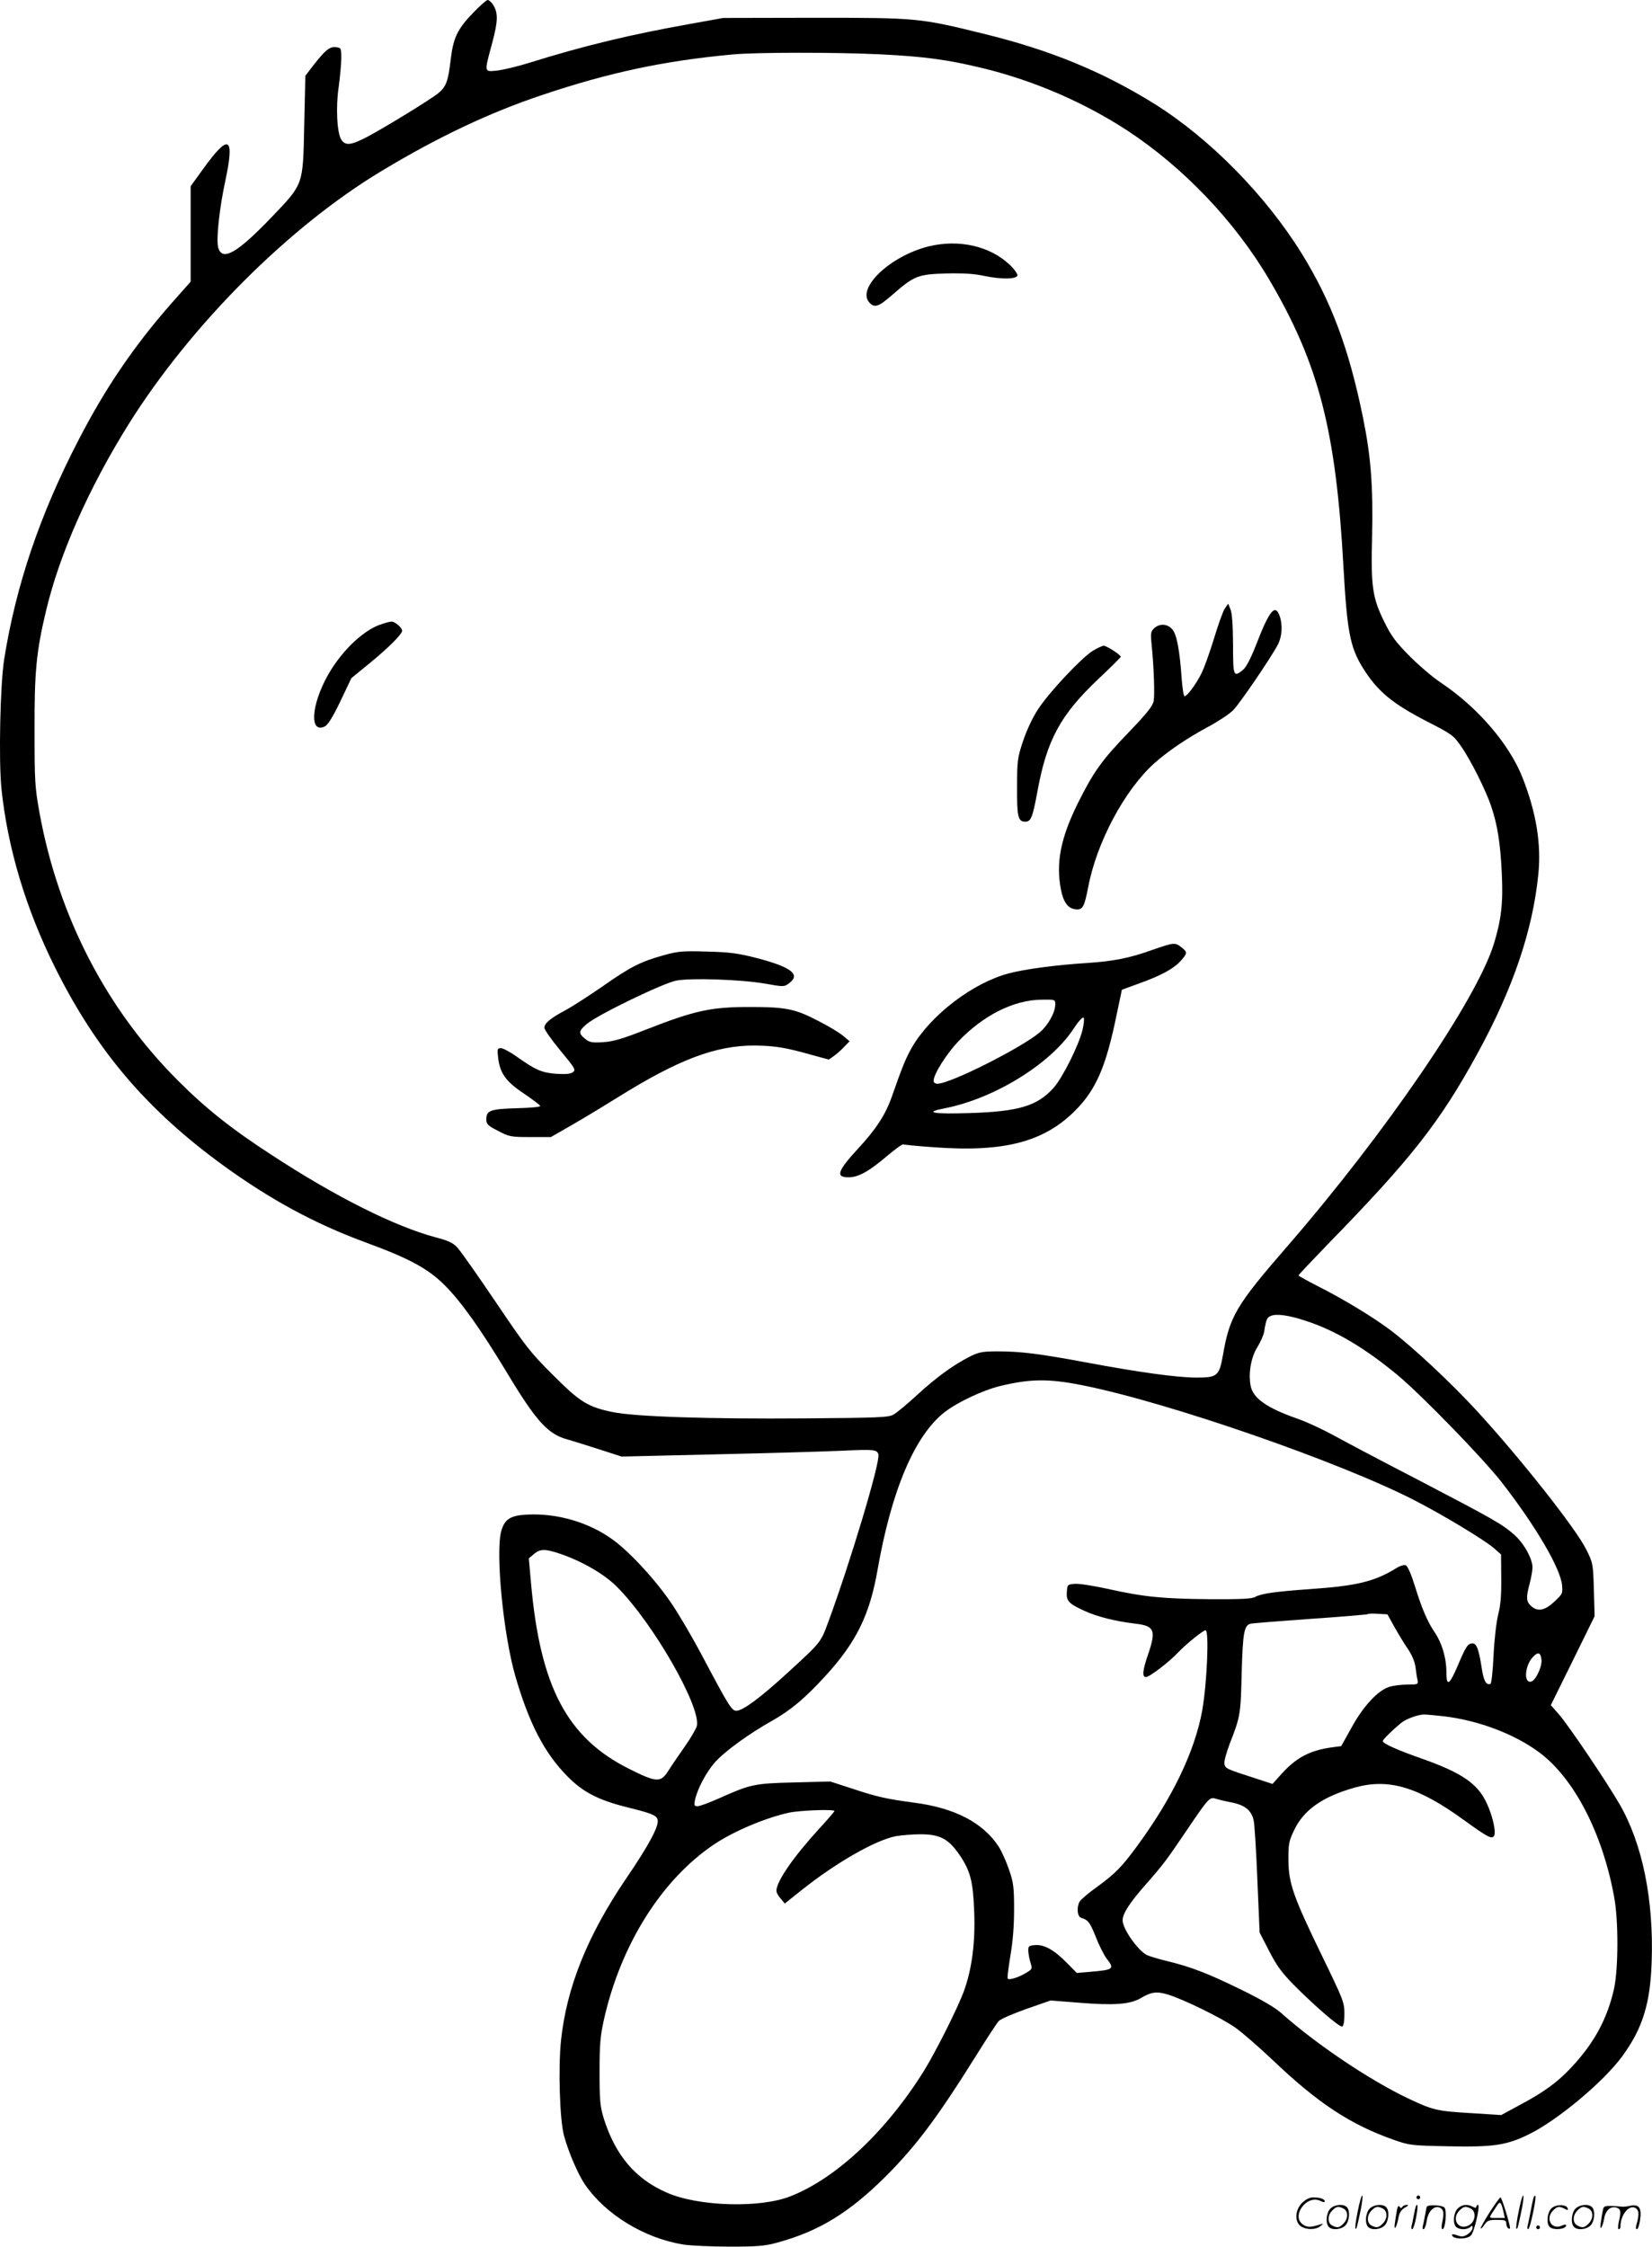 <svg version="1.0" xmlns="http://www.w3.org/2000/svg"
  viewBox="0 0 882.723 1200.331"
 preserveAspectRatio="xMidYMid meet">
<g transform="translate(-1.138,1201) scale(0.1,-0.1)"
fill="#000000" stroke="none">
<path d="M2539 11941 c-83 -86 -105 -132 -119 -246 -14 -121 -25 -149 -68
-184 -47 -37 -284 -182 -380 -233 -85 -44 -115 -48 -137 -14 -23 35 -30 174
-14 281 7 50 13 117 14 150 0 59 -1 60 -29 63 -33 4 -57 -16 -121 -98 l-42
-55 -6 -263 c-7 -325 -2 -312 -176 -494 -184 -192 -264 -237 -284 -159 -11 44
7 211 39 358 50 235 19 252 -118 62 l-68 -94 0 -255 0 -255 -102 -115 c-201
-229 -353 -452 -497 -731 -206 -397 -334 -775 -397 -1169 -22 -138 -30 -542
-15 -693 33 -317 130 -642 287 -957 221 -443 489 -759 899 -1057 251 -182 489
-311 755 -409 238 -87 340 -142 430 -233 89 -90 190 -233 331 -466 157 -261
219 -328 324 -356 22 -6 96 -29 164 -51 l124 -40 506 12 c278 6 578 15 666 19
177 8 192 7 200 -19 12 -37 -151 -580 -269 -899 -40 -107 -36 -103 -216 -268
-145 -133 -239 -203 -274 -203 -25 0 -41 26 -186 300 -45 85 -115 205 -155
265 -84 127 -229 285 -322 351 -126 91 -294 140 -454 132 -89 -4 -121 -24
-139 -87 -32 -115 11 -555 75 -776 73 -252 156 -412 278 -535 82 -84 165 -127
317 -165 133 -33 158 -43 165 -66 10 -32 -44 -134 -171 -320 -205 -303 -315
-578 -345 -861 -15 -147 -7 -422 16 -508 24 -88 75 -207 112 -261 111 -161
317 -287 526 -321 40 -6 151 -11 247 -11 147 0 188 3 253 21 225 61 386 160
583 356 165 166 274 312 489 656 53 85 104 163 114 173 10 10 76 39 147 64
l129 45 153 -12 c184 -15 269 -9 326 23 59 35 87 39 147 21 81 -24 292 -127
364 -179 35 -25 126 -104 202 -176 237 -226 413 -341 638 -420 87 -31 96 -32
295 -36 242 -5 312 5 435 66 152 76 393 277 494 414 109 149 151 281 158 509
11 328 -49 625 -170 836 -68 118 -275 426 -327 484 l-42 48 117 237 117 238
-4 142 c-4 139 -5 143 -41 215 -54 110 -350 485 -585 741 -138 150 -338 337
-459 429 -94 71 -256 169 -393 238 -55 28 -100 53 -100 56 0 3 69 76 153 163
450 461 603 656 805 1026 187 342 293 653 323 952 17 164 -11 332 -84 518 -71
180 -239 375 -434 506 -43 28 -119 93 -169 143 -76 77 -98 107 -137 186 -62
126 -71 188 -64 450 6 271 -6 428 -48 636 -76 373 -170 624 -329 881 -193 311
-492 615 -789 800 -274 170 -552 285 -907 372 -346 85 -353 86 -905 86 l-490
-1 -177 -32 c-314 -56 -562 -115 -857 -207 -63 -20 -141 -38 -173 -42 -71 -7
-70 -13 -27 146 32 120 33 163 4 207 -8 13 -21 24 -28 24 -6 0 -42 -31 -78
-69z m2170 -221 c246 -12 368 -29 561 -76 271 -67 536 -182 766 -332 298 -196
571 -481 755 -792 267 -452 359 -809 399 -1540 19 -339 35 -426 101 -534 80
-130 159 -195 356 -296 119 -61 131 -69 170 -125 52 -74 134 -237 163 -325 33
-97 49 -199 56 -357 8 -158 -3 -248 -43 -378 -93 -298 -576 -1005 -1099 -1609
-279 -321 -312 -378 -348 -586 -20 -112 -30 -120 -142 -120 -103 0 -311 29
-589 81 -248 46 -347 59 -473 59 -80 0 -100 -4 -145 -26 -91 -46 -179 -110
-282 -204 -55 -51 -113 -99 -130 -108 -26 -15 -84 -17 -475 -20 -510 -4 -909
9 -1026 34 -131 27 -174 53 -319 199 -120 119 -145 152 -305 389 -96 142 -188
273 -205 291 -23 25 -49 37 -115 54 -220 59 -534 216 -875 439 -216 140 -353
249 -501 397 -384 383 -641 879 -742 1435 -24 134 -26 166 -26 435 -1 314 9
422 61 640 71 301 227 654 440 996 332 531 860 1060 1356 1357 302 182 576
311 857 405 358 120 649 182 1015 216 128 12 545 12 784 1z m2280 -6767 c160
-52 317 -146 493 -292 130 -109 457 -446 554 -571 181 -233 313 -458 322 -549
4 -45 2 -48 -42 -89 -52 -48 -89 -54 -124 -22 -26 24 -27 45 -7 120 8 30 15
69 15 86 0 46 -46 129 -98 175 -64 56 -113 84 -512 292 -190 98 -392 205 -450
237 -58 32 -144 72 -192 89 -167 58 -241 110 -254 177 -13 68 2 152 36 207 17
27 33 64 36 81 11 68 15 77 37 86 30 12 97 3 186 -27z m-1194 -344 c459 -91
1388 -414 1781 -618 153 -79 364 -207 415 -250 l41 -36 1 -125 c1 -91 -3 -144
-16 -195 -10 -40 -21 -133 -25 -219 -4 -84 -11 -151 -17 -153 -23 -7 -36 18
-46 83 -15 99 -27 134 -49 134 -25 0 -36 -16 -78 -116 -46 -108 -62 -118 -62
-37 0 75 -24 155 -62 211 -39 57 -69 127 -107 250 -20 64 -38 105 -48 109 -9
4 -32 -3 -52 -16 -115 -71 -212 -94 -458 -111 -186 -13 -263 -24 -295 -42 -17
-10 -78 -13 -243 -12 -249 2 -352 12 -544 55 -74 16 -153 29 -176 27 -39 -3
-40 -4 -43 -41 -4 -50 8 -64 93 -103 68 -31 164 -56 275 -69 100 -12 110 -35
66 -164 -29 -84 -33 -121 -12 -121 20 0 123 79 176 135 41 43 131 115 143 115
20 0 8 -283 -18 -430 -40 -218 -159 -466 -347 -722 -81 -111 -118 -149 -216
-220 -45 -32 -87 -68 -92 -78 -17 -31 -12 -80 8 -86 38 -12 47 -24 78 -101 17
-44 43 -96 57 -115 45 -58 41 -62 -88 -73 l-70 -6 -50 51 c-69 71 -124 102
-172 98 -35 -3 -38 -5 -37 -33 1 -16 6 -44 12 -62 10 -31 9 -34 -23 -53 -41
-25 -93 -41 -99 -31 -3 4 4 59 14 121 13 74 20 158 20 247 0 118 -3 144 -26
211 -14 42 -39 98 -55 124 -83 129 -235 209 -454 237 -147 20 -194 30 -324 73
l-123 40 -192 -5 c-213 -5 -235 -10 -398 -83 -54 -24 -107 -44 -119 -44 -18 0
-20 4 -14 33 12 58 61 151 108 203 53 59 182 152 303 220 101 57 175 119 286
240 164 179 236 325 278 564 75 430 200 723 361 847 68 52 202 115 291 137
162 40 264 41 443 5z m-2792 -900 c116 -39 238 -109 304 -176 193 -192 450
-641 428 -744 -4 -15 -32 -64 -63 -108 -31 -44 -70 -101 -87 -128 -43 -69 -63
-68 -213 7 -330 165 -474 438 -523 990 l-12 134 27 23 c33 28 59 29 139 2z
m4458 -389 c20 -36 52 -89 72 -118 23 -34 38 -69 42 -100 3 -26 8 -57 11 -69
4 -22 1 -23 -52 -23 -31 0 -75 -5 -98 -12 -61 -18 -141 -104 -204 -220 l-54
-97 -46 -6 c-119 -16 -191 -53 -270 -139 l-51 -57 -98 32 c-149 48 -153 50
-159 74 -3 13 9 58 29 111 56 142 58 158 63 374 6 216 13 257 48 265 11 3 156
14 321 26 165 11 302 23 305 25 2 3 27 4 54 2 l51 -3 36 -65z m787 -178 c4
-34 -29 -106 -52 -115 -44 -17 -39 82 6 130 28 30 42 25 46 -15z m-518 -302
c186 -23 375 -95 507 -193 185 -138 337 -431 399 -770 24 -127 23 -383 0 -491
-35 -159 -106 -291 -227 -420 -74 -80 -148 -134 -280 -204 l-96 -52 -159 10
c-183 11 -204 15 -339 79 -206 98 -490 289 -673 452 -35 32 -105 73 -215 127
-179 88 -270 123 -397 154 -46 11 -96 26 -111 33 -49 26 -129 140 -129 185 0
36 36 92 122 190 99 113 109 127 223 295 115 170 120 175 153 165 15 -5 53
-14 85 -20 70 -14 105 -42 117 -95 5 -22 14 -166 20 -320 l12 -280 51 -99 c40
-78 67 -115 131 -180 112 -113 245 -228 259 -223 8 2 12 28 12 68 0 61 -6 75
-117 304 -156 321 -181 392 -182 515 -1 84 2 102 28 157 51 112 153 184 328
233 181 50 338 3 583 -175 125 -90 144 -100 158 -86 15 15 -4 105 -37 176 -49
107 -135 165 -358 243 -124 44 -198 77 -198 90 0 8 50 57 97 96 26 22 89 45
123 46 14 0 64 -5 110 -10z m-3260 -506 c0 -3 -37 -46 -82 -95 -139 -152 -227
-280 -228 -331 0 -9 10 -28 23 -42 l22 -26 90 72 c186 148 395 267 504 288 30
5 88 10 131 10 103 0 149 -24 207 -108 60 -88 74 -143 80 -309 6 -162 -12
-300 -54 -418 -32 -89 -150 -324 -214 -428 -200 -321 -465 -572 -711 -670
-163 -66 -496 -56 -665 19 -167 73 -273 199 -335 394 -20 67 -23 94 -23 250 0
147 4 192 23 278 90 403 310 752 592 940 104 69 270 139 395 167 60 13 245 20
245 9z M4975 10694 c-208 -51 -392 -227 -316 -303 27 -27 49 -19 123 46 115
100 134 107 283 112 95 2 151 -1 210 -14 89 -18 166 -17 173 3 2 7 -16 33 -40
56 -105 101 -271 139 -433 100z M6555 8757 c-10 -15 -35 -87 -57 -159 -22 -72
-52 -157 -68 -188 -29 -58 -76 -120 -89 -120 -5 0 -11 39 -15 88 -11 160 -27
242 -50 269 -26 31 -68 33 -97 7 -18 -17 -20 -26 -15 -79 13 -123 18 -275 12
-310 -6 -28 -34 -64 -134 -168 -144 -149 -188 -211 -273 -382 -90 -183 -116
-314 -89 -456 13 -69 38 -103 78 -107 39 -4 47 11 68 118 45 239 194 518 352
661 74 66 177 136 293 198 52 28 111 67 131 88 37 39 200 278 237 348 23 44
27 105 10 154 -24 67 -54 31 -125 -152 -30 -77 -55 -124 -72 -137 -50 -40 -52
-33 -52 138 -1 104 -5 167 -14 187 l-12 30 -19 -28z M2035 8670 c-92 -36 -202
-144 -271 -266 -90 -160 -100 -313 -19 -276 18 8 42 46 85 135 l59 124 98 80
c100 82 173 155 173 173 0 17 -39 50 -57 49 -10 0 -40 -9 -68 -19z M5849 8532
c-63 -41 -232 -221 -290 -310 -30 -45 -61 -112 -81 -171 -30 -90 -32 -105 -32
-247 -1 -158 5 -184 44 -184 30 0 39 22 65 163 50 274 123 408 325 599 66 62
120 116 120 119 0 10 -75 59 -91 59 -8 0 -35 -13 -60 -28z M6166 6934 c-119
-43 -208 -60 -346 -69 -160 -10 -337 -33 -420 -56 -191 -51 -412 -220 -513
-390 -35 -61 -52 -102 -111 -270 -33 -94 -84 -173 -180 -276 -111 -121 -121
-153 -50 -153 52 0 109 32 203 112 45 38 85 67 89 64 4 -2 82 -10 172 -16 367
-26 579 29 745 195 113 113 166 235 223 514 l28 133 90 33 c116 41 188 80 225
122 36 41 36 46 3 72 -34 27 -40 26 -158 -15z m-516 -291 c0 -42 -38 -110 -82
-148 -98 -83 -479 -275 -547 -275 -13 0 -21 6 -21 16 0 34 67 141 130 208 134
141 298 224 448 225 72 1 72 1 72 -26z m145 -138 c-21 -83 -105 -251 -153
-306 -87 -98 -187 -128 -454 -136 -197 -6 -242 4 -127 26 263 52 561 235 685
422 26 40 50 67 55 62 5 -5 2 -35 -6 -68z M3560 6907 c-121 -33 -180 -62 -326
-165 -71 -49 -160 -107 -199 -128 -82 -44 -115 -71 -115 -95 0 -10 38 -64 85
-121 79 -95 84 -104 68 -116 -13 -10 -38 -12 -89 -9 -78 6 -109 19 -212 92
-35 25 -73 45 -84 45 -19 0 -20 -4 -15 -51 10 -83 41 -127 137 -191 47 -32 86
-61 88 -67 2 -5 -52 -10 -126 -12 -142 -4 -162 -12 -162 -60 0 -25 8 -33 63
-61 59 -31 67 -33 172 -33 l110 0 120 69 c66 38 173 103 237 143 324 202 523
278 733 277 106 -1 167 -11 307 -51 l88 -24 27 19 c16 11 41 34 56 50 l28 29
-36 30 c-20 17 -82 54 -138 82 -118 61 -169 71 -357 71 -211 0 -294 -18 -560
-122 -122 -48 -170 -62 -225 -66 -61 -4 -74 -1 -97 18 -37 29 -35 43 10 80 60
50 408 218 477 231 81 15 344 6 473 -16 102 -18 103 -18 130 2 63 47 12 86
-175 135 -99 25 -142 31 -263 34 -128 4 -155 2 -230 -19z M7266 194 c-10 -47
-15 -88 -12 -91 5 -6 9 7 30 110 7 37 10 67 6 67 -4 0 -15 -39 -24 -86z M7580
270 c0 -5 5 -10 10 -10 6 0 10 5 10 10 0 6 -4 10 -10 10 -5 0 -10 -4 -10 -10z
M8126 194 c-10 -47 -15 -88 -12 -91 5 -6 9 7 30 110 7 37 10 67 6 67 -4 0 -15
-39 -24 -86z M8206 269 c-3 -8 -10 -41 -16 -74 -6 -33 -14 -68 -16 -77 -3 -10
-1 -18 3 -18 10 0 46 171 38 178 -2 3 -7 -1 -9 -9z M6969 241 c-38 -38 -41
-101 -7 -125 29 -20 79 -20 104 0 18 14 18 15 1 10 -53 -17 -69 -17 -92 -2
-69 45 21 166 94 126 12 -6 21 -7 21 -1 0 12 -25 21 -62 21 -19 0 -39 -10 -59
-29z M7970 189 c-28 -45 -49 -83 -47 -85 2 -3 12 7 21 21 14 21 24 25 66 25
43 0 50 -3 50 -19 0 -11 5 -23 10 -26 6 -3 10 -3 10 1 0 20 -44 164 -51 164
-4 0 -30 -37 -59 -81z m75 4 l7 -33 -42 0 c-42 0 -42 0 -28 23 8 12 21 32 29
44 15 25 22 18 34 -34z M7120 210 c-22 -22 -27 -79 -8 -98 19 -19 66 -14 88 8
22 22 27 79 8 98 -19 19 -66 14 -88 -8z m71 0 c25 -14 25 -54 -1 -80 -23 -23
-33 -24 -61 -10 -25 14 -25 54 1 80 23 23 33 24 61 10z M7330 210 c-22 -22
-27 -79 -8 -98 19 -19 66 -14 88 8 22 22 27 79 8 98 -19 19 -66 14 -88 -8z
m71 0 c25 -14 25 -54 -1 -80 -23 -23 -33 -24 -61 -10 -25 14 -25 54 1 80 23
23 33 24 61 10z M7476 204 c-3 -16 -8 -47 -11 -69 -8 -51 10 -26 19 27 5 27
15 42 34 53 18 10 22 14 10 15 -9 0 -20 -5 -24 -11 -5 -8 -9 -8 -14 1 -5 8
-10 3 -14 -16z M7577 223 c-2 -4 -7 -26 -11 -48 -4 -22 -9 -48 -12 -57 -3 -10
-1 -18 4 -18 4 0 14 28 20 62 11 58 10 81 -1 61z M7635 220 c-1 -3 -5 -23 -9
-45 -4 -22 -9 -48 -12 -57 -3 -10 -1 -18 4 -18 5 0 13 20 17 45 7 53 44 87 74
68 17 -11 19 -28 8 -80 -4 -18 -3 -33 2 -33 16 0 24 99 11 115 -12 14 -87 18
-95 5z M7800 210 c-22 -22 -27 -79 -8 -98 7 -7 24 -12 38 -12 14 0 31 5 38 12
9 9 12 8 12 -5 0 -9 -12 -24 -26 -34 -21 -13 -32 -15 -55 -6 -16 6 -29 8 -29
3 0 -24 81 -27 102 -2 18 19 50 162 37 162 -5 0 -9 -5 -9 -10 0 -7 -6 -7 -19
0 -30 16 -59 12 -81 -10z m71 0 c29 -16 25 -65 -6 -86 -56 -37 -103 28 -55 76
23 23 33 24 61 10z M8301 211 c-23 -23 -28 -80 -9 -99 19 -19 88 -13 88 9 0 5
-11 4 -24 -2 -54 -25 -89 38 -46 81 23 23 33 24 62 9 16 -9 19 -8 16 3 -8 22
-64 22 -87 -1z M8430 210 c-22 -22 -27 -79 -8 -98 19 -19 66 -14 88 8 22 22
27 79 8 98 -19 19 -66 14 -88 -8z m71 0 c25 -14 25 -54 -1 -80 -23 -23 -33
-24 -61 -10 -25 14 -25 54 1 80 23 23 33 24 61 10z M8576 201 c-3 -14 -8 -44
-11 -66 -8 -51 10 -26 19 27 8 41 35 63 66 53 22 -7 24 -21 11 -77 -5 -22 -5
-38 0 -38 5 0 9 6 9 13 0 68 51 125 85 97 15 -13 15 -35 -1 -92 -3 -10 -1 -18
4 -18 6 0 13 23 17 50 9 63 -5 84 -49 76 -17 -4 -35 -6 -41 -6 -101 8 -104 7
-109 -19z M8220 110 c0 -5 5 -10 10 -10 6 0 10 5 10 10 0 6 -4 10 -10 10 -5 0
-10 -4 -10 -10z"/>
</g>
</svg>
